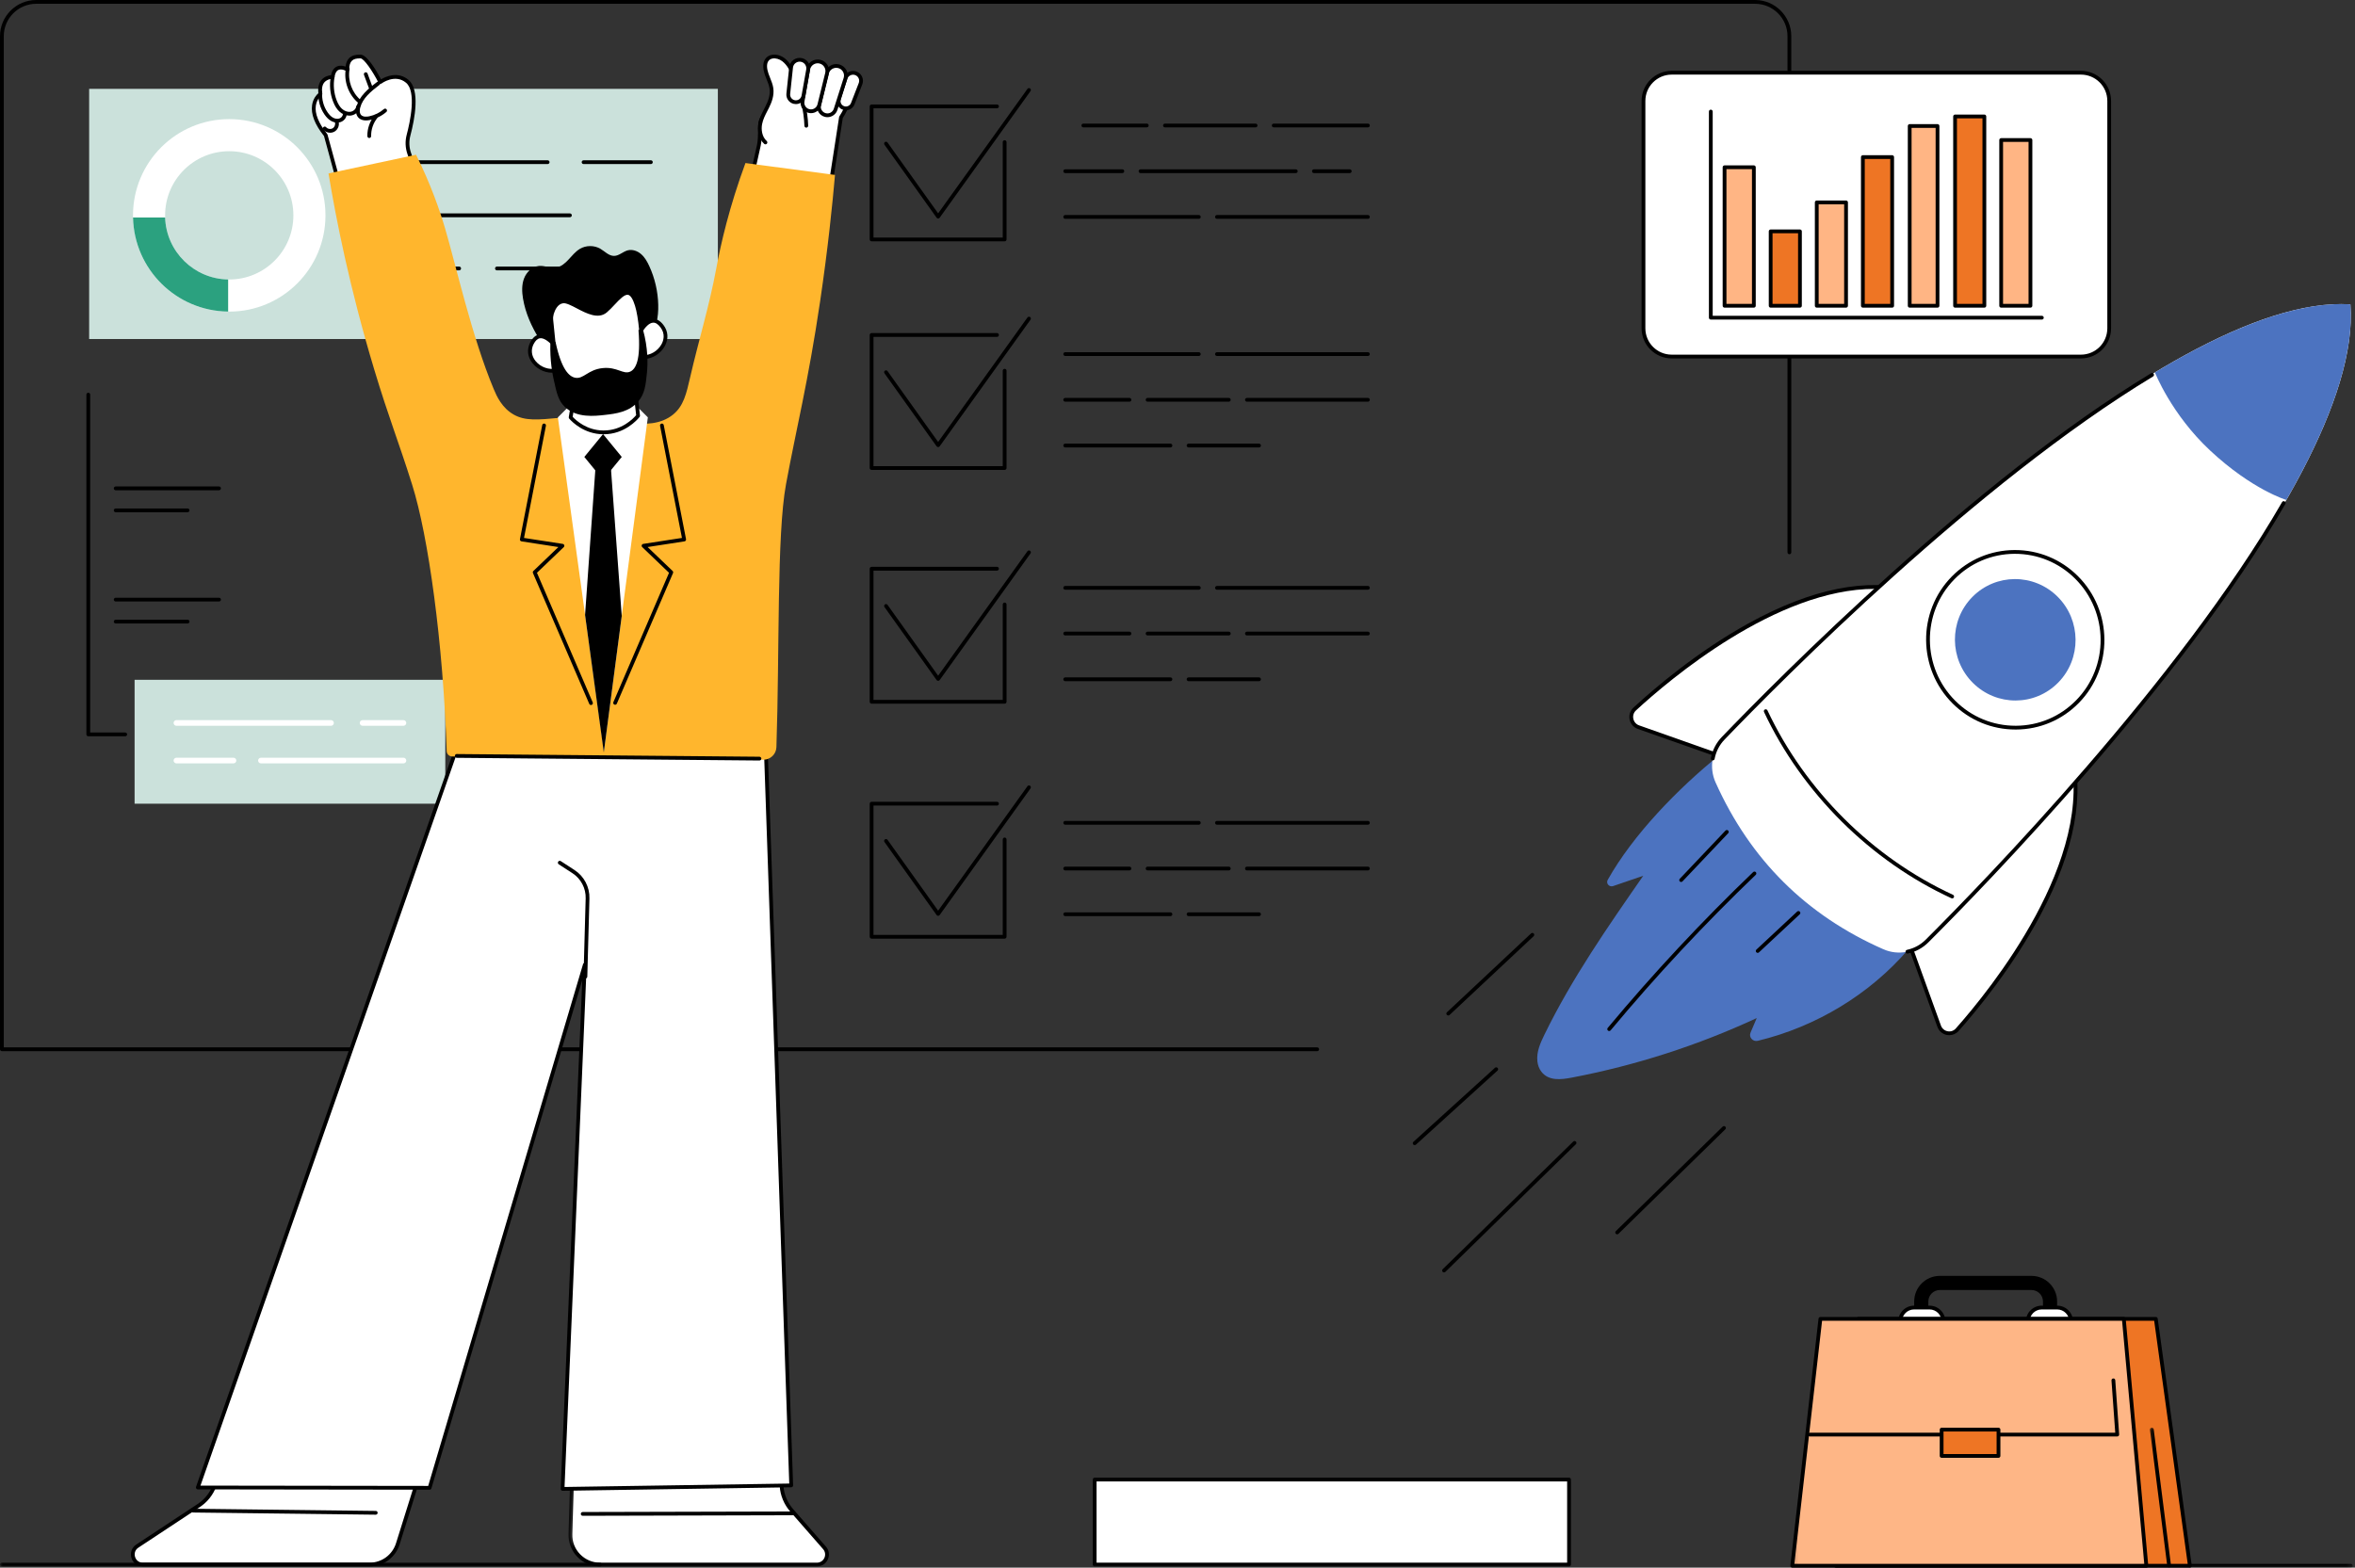 <svg width="404" height="269" viewBox="0 0 404 269" fill="none" xmlns="http://www.w3.org/2000/svg">
<rect x="0" y="0" width="404" height="269" fill="#333333" stroke="none"/>
<path d="M225.964 180.375H0.324C0.145 180.375 0 180.229 0 180.05V6.211C0 2.789 2.785 0 6.211 0H301.083C304.509 0 307.294 2.789 307.294 6.211V94.78C307.294 94.959 307.148 95.105 306.969 95.105C306.791 95.105 306.645 94.959 306.645 94.78V6.211C306.645 3.143 304.151 0.649 301.083 0.649H6.211C3.143 0.649 0.649 3.143 0.649 6.211V179.726H225.964C226.143 179.726 226.289 179.871 226.289 180.05C226.289 180.229 226.143 180.375 225.964 180.375Z" fill="black"/>
<path d="M281.938 56.337V17.32C281.938 14.647 284.107 12.477 286.78 12.477H356.989C359.666 12.477 361.832 14.647 361.832 17.32V56.337C361.832 59.01 359.666 61.18 356.989 61.18H286.78C284.107 61.18 281.938 59.01 281.938 56.337Z" fill="white"/>
<path d="M286.78 12.802C284.29 12.802 282.262 14.83 282.262 17.32V56.337C282.262 58.831 284.29 60.856 286.78 60.856H356.989C359.483 60.856 361.511 58.831 361.511 56.337V17.32C361.511 14.83 359.483 12.802 356.989 12.802H286.78ZM356.989 61.504H286.78C283.932 61.504 281.613 59.185 281.613 56.337V17.32C281.613 14.472 283.932 12.153 286.78 12.153H356.989C359.841 12.153 362.156 14.472 362.156 17.32V56.337C362.156 59.185 359.841 61.504 356.989 61.504Z" fill="black"/>
<path d="M350.28 54.839H293.488C293.309 54.839 293.164 54.693 293.164 54.514V19.143C293.164 18.964 293.309 18.819 293.488 18.819C293.667 18.819 293.813 18.964 293.813 19.143V54.19H350.28C350.459 54.19 350.605 54.335 350.605 54.514C350.605 54.693 350.459 54.839 350.28 54.839Z" fill="black"/>
<path d="M300.873 52.471H295.848V28.702H300.873V52.471Z" fill="#FFB584"/>
<path d="M296.172 52.147H300.549V29.026H296.172V52.147ZM300.873 52.791H295.848C295.669 52.791 295.523 52.65 295.523 52.471V28.701C295.523 28.522 295.669 28.377 295.848 28.377H300.873C301.052 28.377 301.197 28.522 301.197 28.701V52.471C301.197 52.65 301.052 52.791 300.873 52.791Z" fill="black"/>
<path d="M308.779 52.471H303.758V39.699H308.779V52.471Z" fill="#EE7524"/>
<path d="M304.079 52.147H308.459V40.024H304.079V52.147ZM308.78 52.792H303.758C303.579 52.792 303.434 52.65 303.434 52.471V39.699C303.434 39.52 303.579 39.375 303.758 39.375H308.78C308.958 39.375 309.104 39.52 309.104 39.699V52.471C309.104 52.65 308.958 52.792 308.78 52.792Z" fill="black"/>
<path d="M316.689 52.471H311.664V34.73H316.689V52.471Z" fill="#FFB584"/>
<path d="M311.989 52.147H316.365V35.054H311.989V52.147ZM316.689 52.792H311.664C311.485 52.792 311.34 52.65 311.34 52.471V34.73C311.34 34.551 311.485 34.405 311.664 34.405H316.689C316.868 34.405 317.014 34.551 317.014 34.73V52.471C317.014 52.65 316.868 52.792 316.689 52.792Z" fill="black"/>
<path d="M324.6 52.471H319.574V26.957H324.6V52.471Z" fill="#EE7524"/>
<path d="M319.899 52.147H324.275V27.281H319.899V52.147ZM324.6 52.792H319.574C319.399 52.792 319.25 52.65 319.25 52.471V26.957C319.25 26.778 319.399 26.632 319.574 26.632H324.6C324.779 26.632 324.924 26.778 324.924 26.957V52.471C324.924 52.65 324.779 52.792 324.6 52.792Z" fill="black"/>
<path d="M332.381 52.471H327.609V21.619H332.381V52.471Z" fill="#FFB584"/>
<path d="M327.93 52.147H332.057V21.943H327.93V52.147ZM332.381 52.792H327.609C327.427 52.792 327.285 52.65 327.285 52.471V21.619C327.285 21.439 327.427 21.298 327.609 21.298H332.381C332.56 21.298 332.702 21.439 332.702 21.619V52.471C332.702 52.65 332.56 52.792 332.381 52.792Z" fill="black"/>
<path d="M340.416 52.471H335.391V19.982H340.416V52.471Z" fill="#EE7524"/>
<path d="M335.715 52.147H340.092V20.306H335.715V52.147ZM340.416 52.792H335.391C335.212 52.792 335.07 52.65 335.07 52.471V19.982C335.07 19.803 335.212 19.658 335.391 19.658H340.416C340.595 19.658 340.741 19.803 340.741 19.982V52.471C340.741 52.65 340.595 52.792 340.416 52.792Z" fill="black"/>
<path d="M348.322 52.471H343.297V24.03H348.322V52.471Z" fill="#FFB584"/>
<path d="M343.622 52.147H347.998V24.351H343.622V52.147ZM348.322 52.792H343.301C343.122 52.792 342.977 52.65 342.977 52.471V24.03C342.977 23.848 343.122 23.706 343.301 23.706H348.322C348.501 23.706 348.647 23.848 348.647 24.03V52.471C348.647 52.65 348.501 52.792 348.322 52.792Z" fill="black"/>
<path d="M123.147 58.175H15.293V15.247H123.147V58.175Z" fill="#CBE1DB"/>
<path d="M39.324 47.96C33.247 47.96 28.323 43.032 28.323 36.955C28.323 30.875 33.247 25.947 39.324 25.947C45.401 25.947 50.329 30.875 50.329 36.955C50.329 43.032 45.401 47.96 39.324 47.96ZM39.324 20.44C30.209 20.44 22.816 27.833 22.816 36.955C22.816 46.078 30.209 53.47 39.324 53.47C48.443 53.47 55.835 46.078 55.835 36.955C55.835 27.833 48.443 20.44 39.324 20.44Z" fill="white"/>
<path d="M28.326 37.321H22.82C23.018 46.212 30.228 53.366 39.138 53.467V47.957C33.27 47.86 28.52 43.17 28.326 37.321Z" fill="#2BA17F"/>
<path d="M78.767 46.391H67.598C67.419 46.391 67.273 46.245 67.273 46.066C67.273 45.888 67.419 45.742 67.598 45.742H78.767C78.946 45.742 79.091 45.888 79.091 46.066C79.091 46.245 78.946 46.391 78.767 46.391Z" fill="black"/>
<path d="M101.955 46.391H85.25C85.071 46.391 84.926 46.245 84.926 46.066C84.926 45.888 85.071 45.742 85.25 45.742H101.955C102.134 45.742 102.276 45.888 102.276 46.066C102.276 46.245 102.134 46.391 101.955 46.391Z" fill="black"/>
<path d="M97.772 37.272H67.598C67.419 37.272 67.273 37.127 67.273 36.948C67.273 36.769 67.419 36.623 67.598 36.623H97.772C97.951 36.623 98.096 36.769 98.096 36.948C98.096 37.127 97.951 37.272 97.772 37.272Z" fill="black"/>
<path d="M93.947 28.154H67.598C67.419 28.154 67.273 28.008 67.273 27.829C67.273 27.65 67.419 27.505 67.598 27.505H93.947C94.126 27.505 94.272 27.65 94.272 27.829C94.272 28.008 94.126 28.154 93.947 28.154Z" fill="black"/>
<path d="M111.659 28.154H100.117C99.934 28.154 99.789 28.008 99.789 27.829C99.789 27.65 99.934 27.505 100.117 27.505H111.659C111.838 27.505 111.983 27.65 111.983 27.829C111.983 28.008 111.838 28.154 111.659 28.154Z" fill="black"/>
<path d="M172.346 41.41H149.524C149.345 41.41 149.199 41.265 149.199 41.086V18.252C149.199 18.076 149.345 17.931 149.524 17.931H171.041C171.217 17.931 171.362 18.076 171.362 18.252C171.362 18.431 171.217 18.576 171.041 18.576H149.848V40.765H172.022V24.388C172.022 24.209 172.167 24.064 172.346 24.064C172.525 24.064 172.671 24.209 172.671 24.388V41.086C172.671 41.265 172.525 41.41 172.346 41.41Z" fill="black"/>
<path d="M160.937 37.492C160.833 37.492 160.736 37.44 160.672 37.354L151.733 24.832C151.628 24.686 151.662 24.485 151.807 24.381C151.953 24.276 152.154 24.31 152.258 24.455L160.937 36.612L176.259 15.255C176.363 15.109 176.565 15.072 176.71 15.18C176.855 15.284 176.889 15.486 176.785 15.631L161.202 37.358C161.138 37.444 161.041 37.492 160.937 37.492Z" fill="black"/>
<path d="M234.665 21.857H218.508C218.329 21.857 218.184 21.715 218.184 21.532C218.184 21.354 218.329 21.212 218.508 21.212H234.665C234.844 21.212 234.989 21.354 234.989 21.532C234.989 21.715 234.844 21.857 234.665 21.857Z" fill="black"/>
<path d="M215.397 21.857H199.848C199.669 21.857 199.523 21.715 199.523 21.532C199.523 21.354 199.669 21.212 199.848 21.212H215.397C215.576 21.212 215.722 21.354 215.722 21.532C215.722 21.715 215.576 21.857 215.397 21.857Z" fill="black"/>
<path d="M196.73 21.857H185.848C185.669 21.857 185.523 21.715 185.523 21.532C185.523 21.354 185.669 21.212 185.848 21.212H196.73C196.909 21.212 197.054 21.354 197.054 21.532C197.054 21.715 196.909 21.857 196.73 21.857Z" fill="black"/>
<path d="M231.55 29.701H225.402C225.224 29.701 225.078 29.559 225.078 29.38C225.078 29.201 225.224 29.056 225.402 29.056H231.55C231.729 29.056 231.874 29.201 231.874 29.38C231.874 29.559 231.729 29.701 231.55 29.701Z" fill="black"/>
<path d="M222.293 29.701H195.656C195.477 29.701 195.332 29.559 195.332 29.38C195.332 29.201 195.477 29.056 195.656 29.056H222.293C222.472 29.056 222.617 29.201 222.617 29.38C222.617 29.559 222.472 29.701 222.293 29.701Z" fill="black"/>
<path d="M192.543 29.701H182.738C182.559 29.701 182.414 29.559 182.414 29.38C182.414 29.201 182.559 29.056 182.738 29.056H192.543C192.722 29.056 192.864 29.201 192.864 29.38C192.864 29.559 192.722 29.701 192.543 29.701Z" fill="black"/>
<path d="M234.664 37.548H208.77C208.591 37.548 208.445 37.403 208.445 37.224C208.445 37.045 208.591 36.899 208.77 36.899H234.664C234.843 36.899 234.989 37.045 234.989 37.224C234.989 37.403 234.843 37.548 234.664 37.548Z" fill="black"/>
<path d="M205.658 37.548H182.738C182.559 37.548 182.414 37.403 182.414 37.224C182.414 37.045 182.559 36.899 182.738 36.899H205.658C205.837 36.899 205.982 37.045 205.982 37.224C205.982 37.403 205.837 37.548 205.658 37.548Z" fill="black"/>
<path d="M172.346 80.636H149.524C149.345 80.636 149.199 80.494 149.199 80.316V57.482C149.199 57.303 149.345 57.157 149.524 57.157H171.041C171.217 57.157 171.362 57.303 171.362 57.482C171.362 57.66 171.217 57.806 171.041 57.806H149.848V79.991H172.022V63.614C172.022 63.435 172.167 63.29 172.346 63.29C172.525 63.29 172.671 63.435 172.671 63.614V80.316C172.671 80.494 172.525 80.636 172.346 80.636Z" fill="black"/>
<path d="M160.937 76.718C160.833 76.718 160.736 76.669 160.672 76.584L151.733 64.058C151.628 63.912 151.662 63.711 151.807 63.607C151.953 63.502 152.154 63.536 152.258 63.681L160.937 75.838L176.259 54.48C176.363 54.335 176.565 54.302 176.71 54.406C176.855 54.51 176.889 54.712 176.785 54.857L161.202 76.584C161.138 76.669 161.041 76.718 160.937 76.718Z" fill="black"/>
<path d="M234.664 61.083H208.77C208.591 61.083 208.445 60.941 208.445 60.762C208.445 60.58 208.591 60.438 208.77 60.438H234.664C234.843 60.438 234.989 60.58 234.989 60.762C234.989 60.941 234.843 61.083 234.664 61.083Z" fill="black"/>
<path d="M205.658 61.083H182.738C182.559 61.083 182.414 60.941 182.414 60.762C182.414 60.58 182.559 60.438 182.738 60.438H205.658C205.837 60.438 205.982 60.58 205.982 60.762C205.982 60.941 205.837 61.083 205.658 61.083Z" fill="black"/>
<path d="M234.664 68.93H213.91C213.731 68.93 213.586 68.784 213.586 68.606C213.586 68.427 213.731 68.281 213.91 68.281H234.664C234.843 68.281 234.988 68.427 234.988 68.606C234.988 68.784 234.843 68.93 234.664 68.93Z" fill="black"/>
<path d="M210.799 68.93H196.871C196.692 68.93 196.547 68.784 196.547 68.606C196.547 68.427 196.692 68.281 196.871 68.281H210.799C210.978 68.281 211.123 68.427 211.123 68.606C211.123 68.784 210.978 68.93 210.799 68.93Z" fill="black"/>
<path d="M193.758 68.93H182.738C182.559 68.93 182.414 68.784 182.414 68.606C182.414 68.427 182.559 68.281 182.738 68.281H193.758C193.937 68.281 194.083 68.427 194.083 68.606C194.083 68.784 193.937 68.93 193.758 68.93Z" fill="black"/>
<path d="M215.985 76.778H203.902C203.723 76.778 203.574 76.629 203.574 76.45C203.574 76.274 203.723 76.129 203.902 76.129H215.985C216.164 76.129 216.309 76.274 216.309 76.45C216.309 76.629 216.164 76.778 215.985 76.778Z" fill="black"/>
<path d="M200.789 76.778H182.738C182.559 76.778 182.414 76.629 182.414 76.45C182.414 76.274 182.559 76.129 182.738 76.129H200.789C200.968 76.129 201.114 76.274 201.114 76.45C201.114 76.629 200.968 76.778 200.789 76.778Z" fill="black"/>
<path d="M172.346 120.749H149.524C149.345 120.749 149.199 120.604 149.199 120.425V97.591C149.199 97.412 149.345 97.267 149.524 97.267H171.041C171.217 97.267 171.362 97.412 171.362 97.591C171.362 97.77 171.217 97.915 171.041 97.915H149.848V120.1H172.022V103.727C172.022 103.548 172.167 103.403 172.346 103.403C172.525 103.403 172.671 103.548 172.671 103.727V120.425C172.671 120.604 172.525 120.749 172.346 120.749Z" fill="black"/>
<path d="M160.937 116.827C160.833 116.827 160.736 116.779 160.672 116.693L151.733 104.171C151.628 104.025 151.662 103.82 151.807 103.72C151.953 103.615 152.154 103.649 152.258 103.794L160.937 115.951L176.259 94.59C176.363 94.445 176.565 94.411 176.71 94.515C176.855 94.62 176.889 94.821 176.785 94.966L161.202 116.693C161.138 116.779 161.041 116.827 160.937 116.827Z" fill="black"/>
<path d="M234.664 101.196H208.77C208.591 101.196 208.445 101.051 208.445 100.872C208.445 100.693 208.591 100.547 208.77 100.547H234.664C234.843 100.547 234.989 100.693 234.989 100.872C234.989 101.051 234.843 101.196 234.664 101.196Z" fill="black"/>
<path d="M205.658 101.196H182.738C182.559 101.196 182.414 101.051 182.414 100.872C182.414 100.693 182.559 100.547 182.738 100.547H205.658C205.837 100.547 205.982 100.693 205.982 100.872C205.982 101.051 205.837 101.196 205.658 101.196Z" fill="black"/>
<path d="M234.664 109.04H213.91C213.731 109.04 213.586 108.894 213.586 108.719C213.586 108.537 213.731 108.391 213.91 108.391H234.664C234.843 108.391 234.988 108.537 234.988 108.719C234.988 108.894 234.843 109.04 234.664 109.04Z" fill="black"/>
<path d="M210.799 109.04H196.871C196.692 109.04 196.547 108.894 196.547 108.719C196.547 108.537 196.692 108.391 196.871 108.391H210.799C210.978 108.391 211.123 108.537 211.123 108.719C211.123 108.894 210.978 109.04 210.799 109.04Z" fill="black"/>
<path d="M193.758 109.04H182.738C182.559 109.04 182.414 108.894 182.414 108.719C182.414 108.537 182.559 108.391 182.738 108.391H193.758C193.937 108.391 194.083 108.537 194.083 108.719C194.083 108.894 193.937 109.04 193.758 109.04Z" fill="black"/>
<path d="M215.985 116.887H203.902C203.723 116.887 203.574 116.742 203.574 116.563C203.574 116.384 203.723 116.238 203.902 116.238H215.985C216.164 116.238 216.309 116.384 216.309 116.563C216.309 116.742 216.164 116.887 215.985 116.887Z" fill="black"/>
<path d="M200.789 116.887H182.738C182.559 116.887 182.414 116.742 182.414 116.563C182.414 116.384 182.559 116.238 182.738 116.238H200.789C200.968 116.238 201.114 116.384 201.114 116.563C201.114 116.742 200.968 116.887 200.789 116.887Z" fill="black"/>
<path d="M172.346 161.067H149.524C149.345 161.067 149.199 160.922 149.199 160.743V137.913C149.199 137.734 149.345 137.588 149.524 137.588H171.041C171.217 137.588 171.362 137.734 171.362 137.913C171.362 138.092 171.217 138.233 171.041 138.233H149.848V160.422H172.022V144.045C172.022 143.866 172.167 143.721 172.346 143.721C172.525 143.721 172.671 143.866 172.671 144.045V160.743C172.671 160.922 172.525 161.067 172.346 161.067Z" fill="black"/>
<path d="M160.937 157.149C160.833 157.149 160.736 157.097 160.672 157.015L151.733 144.489C151.628 144.343 151.662 144.142 151.807 144.038C151.953 143.933 152.154 143.967 152.258 144.112L160.937 156.269L176.259 134.912C176.363 134.766 176.565 134.733 176.71 134.837C176.855 134.941 176.889 135.143 176.785 135.288L161.202 157.015C161.138 157.097 161.041 157.149 160.937 157.149Z" fill="black"/>
<path d="M234.664 141.518H208.77C208.591 141.518 208.445 141.369 208.445 141.193C208.445 141.015 208.591 140.869 208.77 140.869H234.664C234.843 140.869 234.989 141.015 234.989 141.193C234.989 141.369 234.843 141.518 234.664 141.518Z" fill="black"/>
<path d="M205.658 141.518H182.738C182.559 141.518 182.414 141.369 182.414 141.193C182.414 141.015 182.559 140.869 182.738 140.869H205.658C205.837 140.869 205.982 141.015 205.982 141.193C205.982 141.369 205.837 141.518 205.658 141.518Z" fill="black"/>
<path d="M234.664 149.362H213.91C213.731 149.362 213.586 149.216 213.586 149.037C213.586 148.858 213.731 148.713 213.91 148.713H234.664C234.843 148.713 234.988 148.858 234.988 149.037C234.988 149.216 234.843 149.362 234.664 149.362Z" fill="black"/>
<path d="M210.799 149.362H196.871C196.692 149.362 196.547 149.216 196.547 149.037C196.547 148.858 196.692 148.713 196.871 148.713H210.799C210.978 148.713 211.123 148.858 211.123 149.037C211.123 149.216 210.978 149.362 210.799 149.362Z" fill="black"/>
<path d="M193.758 149.362H182.738C182.559 149.362 182.414 149.216 182.414 149.037C182.414 148.858 182.559 148.713 182.738 148.713H193.758C193.937 148.713 194.083 148.858 194.083 149.037C194.083 149.216 193.937 149.362 193.758 149.362Z" fill="black"/>
<path d="M215.985 157.205H203.902C203.723 157.205 203.574 157.063 203.574 156.881C203.574 156.702 203.723 156.56 203.902 156.56H215.985C216.164 156.56 216.309 156.702 216.309 156.881C216.309 157.063 216.164 157.205 215.985 157.205Z" fill="black"/>
<path d="M200.789 157.205H182.738C182.559 157.205 182.414 157.063 182.414 156.881C182.414 156.702 182.559 156.56 182.738 156.56H200.789C200.968 156.56 201.114 156.702 201.114 156.881C201.114 157.063 200.968 157.205 200.789 157.205Z" fill="black"/>
<path d="M76.389 137.913H23.09V116.652H76.389V137.913Z" fill="#CBE1DB"/>
<path d="M69.212 124.544H62.2C61.931 124.544 61.715 124.324 61.715 124.056C61.715 123.788 61.931 123.571 62.2 123.571H69.212C69.477 123.571 69.697 123.788 69.697 124.056C69.697 124.324 69.477 124.544 69.212 124.544Z" fill="white"/>
<path d="M56.787 124.544H30.27C30.001 124.544 29.781 124.324 29.781 124.056C29.781 123.788 30.001 123.571 30.27 123.571H56.787C57.055 123.571 57.271 123.788 57.271 124.056C57.271 124.324 57.055 124.544 56.787 124.544Z" fill="white"/>
<path d="M69.214 130.994H44.766C44.497 130.994 44.277 130.777 44.277 130.509C44.277 130.24 44.497 130.021 44.766 130.021H69.214C69.478 130.021 69.698 130.24 69.698 130.509C69.698 130.777 69.478 130.994 69.214 130.994Z" fill="white"/>
<path d="M40.056 130.994H30.27C30.001 130.994 29.781 130.777 29.781 130.509C29.781 130.24 30.001 130.021 30.27 130.021H40.056C40.32 130.021 40.54 130.24 40.54 130.509C40.54 130.777 40.32 130.994 40.056 130.994Z" fill="white"/>
<path d="M21.482 126.341H15.145C14.966 126.341 14.82 126.2 14.82 126.017V67.715C14.82 67.536 14.966 67.391 15.145 67.391C15.324 67.391 15.469 67.536 15.469 67.715V125.696H21.482C21.661 125.696 21.807 125.838 21.807 126.017C21.807 126.2 21.661 126.341 21.482 126.341Z" fill="black"/>
<path d="M37.574 103.213H19.844C19.669 103.213 19.523 103.071 19.523 102.892C19.523 102.713 19.669 102.568 19.844 102.568H37.574C37.753 102.568 37.899 102.713 37.899 102.892C37.899 103.071 37.753 103.213 37.574 103.213Z" fill="black"/>
<path d="M32.184 106.985H19.844C19.669 106.985 19.523 106.844 19.523 106.665C19.523 106.486 19.669 106.34 19.844 106.34H32.184C32.363 106.34 32.508 106.486 32.508 106.665C32.508 106.844 32.363 106.985 32.184 106.985Z" fill="black"/>
<path d="M37.574 84.126H19.844C19.669 84.126 19.523 83.98 19.523 83.801C19.523 83.622 19.669 83.477 19.844 83.477H37.574C37.753 83.477 37.899 83.622 37.899 83.801C37.899 83.98 37.753 84.126 37.574 84.126Z" fill="black"/>
<path d="M32.184 87.898H19.844C19.669 87.898 19.523 87.753 19.523 87.574C19.523 87.395 19.669 87.253 19.844 87.253H32.184C32.363 87.253 32.508 87.395 32.508 87.574C32.508 87.753 32.363 87.898 32.184 87.898Z" fill="black"/>
<mask id="mask0_213_2516" style="mask-type:luminance" maskUnits="userSpaceOnUse" x="21" y="238" width="56" height="31">
<path d="M21.918 238.811H76.317V269H21.918V238.811Z" fill="white"/>
</mask>
<g mask="url(#mask0_213_2516)">
<path d="M41.959 239.285L36.807 254.928C36.289 256.326 35.338 257.522 34.093 258.343L23.562 265.303C22.13 266.246 22.797 268.475 24.512 268.475H63.388C65.613 268.475 67.578 267.029 68.245 264.908L76.272 239.285H41.959Z" fill="white"/>
</g>
<mask id="mask1_213_2516" style="mask-type:luminance" maskUnits="userSpaceOnUse" x="21" y="238" width="57" height="31">
<path d="M21.918 238.811H77.271V269H21.918V238.811Z" fill="white"/>
</mask>
<g mask="url(#mask1_213_2516)">
<path d="M42.192 239.609L37.115 255.028C36.567 256.512 35.586 257.746 34.274 258.614L23.739 265.571C23.097 265.996 23.023 266.667 23.168 267.148C23.314 267.632 23.746 268.151 24.514 268.151H63.389C65.485 268.151 67.311 266.805 67.938 264.81L75.83 239.609H42.192ZM63.389 268.795H24.514C23.59 268.795 22.814 268.221 22.549 267.334C22.281 266.447 22.609 265.541 23.384 265.03L33.916 258.074C35.113 257.283 36.007 256.158 36.503 254.816L41.652 239.184C41.696 239.05 41.819 238.96 41.957 238.96H76.273C76.374 238.96 76.471 239.013 76.534 239.095C76.594 239.177 76.613 239.285 76.579 239.382L68.556 265.004C67.844 267.271 65.768 268.795 63.389 268.795Z" fill="black"/>
</g>
<mask id="mask2_213_2516" style="mask-type:luminance" maskUnits="userSpaceOnUse" x="97" y="238" width="46" height="31">
<path d="M97.316 238.811H142.171V269H97.316V238.811Z" fill="white"/>
</mask>
<g mask="url(#mask2_213_2516)">
<path d="M135.801 259.144C134.791 257.988 134.187 256.531 134.082 254.999L133.736 239.285H98.581L97.85 263.23C97.764 266.101 100.068 268.475 102.939 268.475H140.144C141.631 268.475 142.425 266.727 141.449 265.608L135.801 259.144Z" fill="white"/>
</g>
<mask id="mask3_213_2516" style="mask-type:luminance" maskUnits="userSpaceOnUse" x="97" y="238" width="47" height="31">
<path d="M97.316 238.811H143.126V269H97.316V238.811Z" fill="white"/>
</mask>
<g mask="url(#mask3_213_2516)">
<path d="M98.89 239.609L98.171 263.241C98.13 264.538 98.611 265.768 99.513 266.7C100.419 267.636 101.634 268.151 102.935 268.151H140.141C140.7 268.151 141.192 267.834 141.423 267.327C141.654 266.816 141.568 266.242 141.199 265.821L135.551 259.36C134.5 258.156 133.863 256.612 133.758 255.021L133.415 239.609H98.89ZM140.141 268.795H102.935C101.459 268.795 100.08 268.214 99.051 267.155C98.022 266.093 97.481 264.698 97.526 263.222L98.253 239.277C98.26 239.102 98.402 238.96 98.577 238.96H133.732C133.911 238.96 134.053 239.102 134.057 239.277L134.403 254.991C134.5 256.43 135.082 257.835 136.04 258.931L141.688 265.392C142.225 266.007 142.348 266.849 142.012 267.591C141.673 268.337 140.957 268.795 140.141 268.795Z" fill="black"/>
</g>
<path d="M73.7 255.303L100.329 165.548L96.511 255.49L135.734 254.893L131.159 122.267L80.489 122.285L33.934 255.251L73.7 255.303Z" fill="white"/>
<path d="M100.328 165.224C100.343 165.224 100.361 165.224 100.38 165.227C100.54 165.254 100.656 165.399 100.648 165.559L96.846 255.161L135.397 254.572L130.845 122.591L80.719 122.609L34.391 254.926L73.457 254.979L100.018 165.455C100.059 165.317 100.186 165.224 100.328 165.224ZM96.51 255.814C96.421 255.814 96.339 255.776 96.275 255.713C96.216 255.65 96.182 255.564 96.186 255.474L99.892 168.15L74.008 255.396C73.967 255.534 73.841 255.627 73.699 255.627L33.932 255.571C33.828 255.571 33.731 255.523 33.672 255.437C33.608 255.351 33.593 255.243 33.627 255.143L80.182 122.18C80.227 122.046 80.35 121.961 80.487 121.961L131.155 121.942C131.33 121.942 131.471 122.084 131.479 122.255L136.057 254.878C136.057 254.967 136.027 255.053 135.967 255.117C135.904 255.18 135.822 255.214 135.736 255.214L96.514 255.814C96.51 255.814 96.51 255.814 96.51 255.814Z" fill="black"/>
<path d="M99.961 260.105C99.782 260.105 99.637 259.959 99.637 259.784C99.637 259.602 99.782 259.456 99.961 259.456L135.917 259.367C136.096 259.367 136.242 259.508 136.242 259.687C136.242 259.866 136.096 260.012 135.921 260.012L99.961 260.105Z" fill="black"/>
<path d="M64.459 259.915H64.456L33.133 259.542C32.954 259.542 32.809 259.393 32.813 259.214C32.813 259.039 32.958 258.897 33.137 258.897C33.137 258.897 33.137 258.897 33.141 258.897L64.463 259.27C64.642 259.27 64.784 259.415 64.784 259.594C64.78 259.773 64.638 259.915 64.459 259.915Z" fill="black"/>
<path d="M100.427 167.901C100.423 167.901 100.419 167.901 100.416 167.901C100.24 167.897 100.099 167.752 100.102 167.569L100.471 154.163C100.527 152.441 99.662 150.786 98.216 149.846L95.849 148.31C95.7 148.209 95.659 148.012 95.756 147.859C95.853 147.71 96.054 147.669 96.203 147.766L98.57 149.302C100.203 150.364 101.18 152.236 101.116 154.185L100.751 167.588C100.744 167.766 100.602 167.901 100.427 167.901Z" fill="black"/>
<path d="M60.007 38.346H74.352L70.199 26.331C69.849 25.32 69.808 24.224 70.083 23.188C70.762 20.619 71.787 15.557 69.86 13.946C67.746 12.183 65.237 14.077 65.237 14.077C65.237 14.077 63.015 9.726 61.848 9.697C60.38 9.659 59.604 10.233 59.574 11.907C59.574 11.907 57.412 10.647 57.062 13.212C57.062 13.212 54.515 13.115 54.963 16.135C54.963 16.135 51.854 18.207 55.876 23.195C55.876 23.195 57.736 30.025 60.007 38.346Z" fill="white"/>
<path d="M60.256 38.022H73.901L69.897 26.439C69.524 25.361 69.479 24.209 69.774 23.106C70.348 20.936 71.481 15.721 69.654 14.196C67.761 12.611 65.46 14.315 65.438 14.334C65.36 14.393 65.263 14.412 65.17 14.393C65.076 14.371 64.995 14.308 64.954 14.226C63.925 12.213 62.445 10.036 61.844 10.017C61.151 9.998 60.67 10.129 60.376 10.416C60.07 10.707 59.913 11.199 59.898 11.914C59.898 12.03 59.835 12.134 59.734 12.19C59.634 12.246 59.511 12.242 59.414 12.187C59.406 12.183 58.608 11.732 58.038 12.011C57.695 12.179 57.475 12.597 57.386 13.257C57.363 13.417 57.229 13.536 57.065 13.536C57.061 13.536 57.058 13.536 57.054 13.536C57.046 13.532 56.193 13.517 55.667 14.106C55.283 14.539 55.156 15.206 55.287 16.09C55.306 16.213 55.25 16.336 55.145 16.403C55.115 16.425 54.351 16.958 54.18 18.133C53.978 19.479 54.653 21.16 56.129 22.99C56.159 23.024 56.178 23.065 56.189 23.11C56.189 23.11 58.016 29.809 60.256 38.022ZM74.356 38.666H60.01C59.865 38.666 59.734 38.569 59.697 38.428C57.557 30.584 55.779 24.06 55.585 23.344C53.993 21.354 53.304 19.561 53.542 18.017C53.71 16.906 54.321 16.254 54.62 15.996C54.508 15.001 54.698 14.218 55.19 13.67C55.701 13.096 56.401 12.943 56.789 12.902C56.938 12.164 57.263 11.668 57.755 11.43C58.288 11.169 58.884 11.284 59.283 11.426C59.358 10.774 59.57 10.285 59.928 9.946C60.357 9.536 60.983 9.35 61.859 9.372C63.015 9.402 64.674 12.306 65.364 13.614C66.15 13.148 68.245 12.175 70.068 13.7C72.108 15.4 71.149 20.425 70.4 23.27C70.139 24.25 70.176 25.272 70.508 26.226L74.665 38.238C74.698 38.338 74.683 38.446 74.62 38.532C74.561 38.618 74.464 38.666 74.356 38.666Z" fill="black"/>
<path d="M62.775 20.668C62.305 20.668 61.82 20.548 61.466 20.164C60.94 19.586 61.052 18.755 61.164 18.308C61.626 16.511 63.11 15.266 64.717 14.043C64.858 13.935 65.06 13.961 65.168 14.106C65.276 14.248 65.25 14.449 65.108 14.557C63.595 15.709 62.204 16.872 61.794 18.472C61.727 18.725 61.611 19.363 61.943 19.728C62.294 20.108 62.976 20.034 63.349 19.956C64.273 19.762 65.142 19.337 65.858 18.718C65.992 18.602 66.197 18.617 66.312 18.755C66.432 18.889 66.413 19.094 66.279 19.21C65.481 19.899 64.512 20.373 63.483 20.589C63.267 20.634 63.024 20.668 62.775 20.668Z" fill="black"/>
<path d="M63.345 23.68C63.17 23.68 63.025 23.539 63.021 23.363C62.991 22.085 63.442 20.784 64.259 19.796C64.371 19.658 64.576 19.639 64.713 19.751C64.851 19.867 64.87 20.072 64.758 20.206C64.042 21.078 63.644 22.223 63.67 23.349C63.673 23.527 63.532 23.677 63.353 23.68C63.349 23.68 63.345 23.68 63.345 23.68Z" fill="black"/>
<path d="M61.707 17.771C61.637 17.771 61.562 17.749 61.502 17.697C59.795 16.284 58.941 13.958 59.325 11.773C59.359 11.598 59.523 11.479 59.702 11.512C59.877 11.542 59.996 11.71 59.966 11.889C59.62 13.846 60.388 15.93 61.916 17.201C62.054 17.313 62.073 17.518 61.957 17.656C61.894 17.734 61.801 17.771 61.707 17.771Z" fill="black"/>
<path d="M59.923 19.844C59.33 19.844 58.708 19.591 58.216 19.136C57.779 18.733 57.429 18.178 57.146 17.443C56.616 16.068 56.482 14.576 56.754 13.126C56.788 12.951 56.956 12.839 57.131 12.869C57.306 12.903 57.422 13.074 57.388 13.246C57.142 14.558 57.269 15.963 57.75 17.208C57.996 17.85 58.294 18.327 58.656 18.662C59.081 19.054 59.621 19.248 60.102 19.184C60.609 19.117 61.041 18.73 61.101 18.278C61.127 18.103 61.288 17.976 61.47 18.003C61.645 18.029 61.768 18.193 61.746 18.368C61.642 19.106 60.986 19.721 60.184 19.829C60.098 19.84 60.009 19.844 59.923 19.844Z" fill="black"/>
<path d="M57.859 21.037C57.498 21.037 57.125 20.936 56.778 20.735C56.376 20.504 56.01 20.146 55.667 19.646C54.899 18.532 54.53 17.171 54.623 15.818C54.635 15.639 54.791 15.512 54.97 15.519C55.145 15.53 55.283 15.683 55.269 15.862C55.183 17.07 55.514 18.282 56.2 19.281C56.487 19.698 56.786 19.989 57.103 20.176C57.464 20.384 57.878 20.444 58.21 20.336C58.553 20.224 58.814 19.904 58.821 19.587C58.829 19.411 58.97 19.273 59.146 19.273C59.149 19.273 59.153 19.273 59.153 19.273C59.332 19.277 59.474 19.426 59.47 19.605C59.455 20.198 59.019 20.75 58.411 20.951C58.236 21.007 58.05 21.037 57.859 21.037Z" fill="black"/>
<path d="M56.63 22.778C56.19 22.778 55.754 22.595 55.459 22.256C55.34 22.122 55.355 21.917 55.493 21.801C55.627 21.682 55.832 21.697 55.948 21.831C56.216 22.14 56.734 22.222 57.081 22.006C57.428 21.79 57.588 21.29 57.431 20.914C57.364 20.746 57.443 20.56 57.607 20.489C57.771 20.422 57.961 20.496 58.028 20.664C58.311 21.339 58.047 22.17 57.424 22.558C57.182 22.707 56.906 22.778 56.63 22.778Z" fill="black"/>
<path d="M63.596 15.352C63.466 15.352 63.339 15.27 63.291 15.139L62.441 12.839C62.381 12.671 62.467 12.485 62.635 12.425C62.802 12.362 62.989 12.448 63.052 12.615L63.898 14.915C63.962 15.083 63.876 15.27 63.708 15.329C63.671 15.344 63.634 15.352 63.596 15.352Z" fill="black"/>
<path d="M133.504 15.146C133.593 17.312 130.521 19.493 130.417 21.26C130.346 22.345 130.417 23.892 130.182 24.955L126.961 39.349H141.306C142.872 29.22 144.27 20.146 144.27 20.146C145.612 18.028 145.933 16.47 145.825 15.355L133.504 15.146Z" fill="white"/>
<path d="M127.365 39.024H141.028C142.575 29.007 143.947 20.097 143.947 20.097C143.954 20.053 143.969 20.012 143.991 19.974C145.035 18.33 145.546 16.888 145.516 15.672L133.818 15.475C133.717 16.638 132.89 17.741 132.092 18.815C131.417 19.717 130.779 20.567 130.735 21.279C130.712 21.615 130.709 21.995 130.697 22.398C130.683 23.27 130.664 24.265 130.492 25.026L127.365 39.024ZM141.304 39.673H126.958C126.861 39.673 126.768 39.628 126.709 39.554C126.645 39.475 126.623 39.375 126.645 39.278L129.862 24.884C130.019 24.187 130.034 23.229 130.053 22.383C130.06 21.976 130.067 21.589 130.09 21.238C130.146 20.336 130.839 19.408 131.574 18.424C132.383 17.342 133.221 16.22 133.177 15.158C133.173 15.068 133.206 14.983 133.27 14.919C133.329 14.86 133.415 14.822 133.501 14.822C133.505 14.822 133.505 14.822 133.505 14.822L145.826 15.031C145.993 15.035 146.128 15.158 146.143 15.322C146.28 16.727 145.755 18.386 144.577 20.261C144.446 21.104 143.112 29.775 141.624 39.401C141.602 39.557 141.464 39.673 141.304 39.673Z" fill="black"/>
<path d="M136.753 21.492C136.589 21.492 136.448 21.365 136.433 21.197C136.325 20.056 135.795 18.946 134.971 18.148C134.841 18.025 134.837 17.82 134.964 17.689C135.087 17.562 135.292 17.559 135.422 17.682C136.354 18.584 136.958 19.844 137.078 21.138C137.093 21.317 136.962 21.473 136.783 21.488C136.772 21.492 136.764 21.492 136.753 21.492Z" fill="black"/>
<path d="M134.4 10.256C135.328 10.972 135.88 12.112 136.335 13.212C137.446 15.911 138.229 18.759 138.318 21.578L131.309 24.445C130.445 23.665 130.206 22.338 130.415 21.261C130.616 20.18 131.175 19.263 131.645 18.312C132.115 17.361 132.502 16.291 132.335 15.154C132.212 14.323 131.798 13.54 131.522 12.731C131.242 11.922 131.104 10.994 131.511 10.345C132.077 9.443 133.472 9.54 134.4 10.256Z" fill="white"/>
<path d="M131.312 24.769C131.237 24.769 131.159 24.739 131.096 24.683C130.048 23.74 129.903 22.215 130.097 21.201C130.272 20.288 130.678 19.497 131.07 18.733C131.17 18.543 131.263 18.357 131.357 18.166C131.752 17.369 132.181 16.306 132.017 15.199C131.938 14.67 131.733 14.155 131.513 13.611C131.409 13.354 131.308 13.096 131.215 12.839C130.95 12.064 130.738 10.979 131.241 10.174C131.498 9.764 131.905 9.499 132.419 9.406C133.127 9.279 133.963 9.506 134.604 9.998C135.584 10.759 136.162 11.933 136.635 13.089C137.888 16.123 138.563 18.975 138.645 21.566C138.649 21.745 138.511 21.894 138.332 21.902C138.149 21.917 138.004 21.768 137.996 21.589C137.918 19.072 137.258 16.299 136.039 13.335C135.595 12.261 135.07 11.18 134.205 10.513C133.716 10.133 133.057 9.946 132.535 10.043C132.304 10.084 131.99 10.2 131.789 10.517C131.502 10.975 131.517 11.725 131.83 12.627C131.916 12.876 132.017 13.122 132.113 13.368C132.337 13.928 132.568 14.498 132.658 15.106C132.848 16.388 132.374 17.57 131.938 18.453C131.845 18.647 131.748 18.837 131.647 19.028C131.256 19.784 130.887 20.5 130.734 21.32C130.57 22.17 130.682 23.438 131.532 24.202C131.662 24.325 131.674 24.53 131.554 24.66C131.487 24.731 131.401 24.769 131.312 24.769Z" fill="black"/>
<path d="M102.131 70.738C100.737 71.044 98.668 71.439 96.118 71.685C92.211 72.062 90.09 72.241 88.148 71.152C86.101 70 85.206 67.98 84.699 66.764C80.956 57.843 78.228 45.522 76.33 39.11C75.428 36.061 73.922 31.68 71.379 26.554C66.373 27.624 61.362 28.69 56.355 29.76C57.627 37.444 59.927 49.239 64.203 63.42C66.738 71.827 68.3 75.54 70.708 83.182C73.478 91.984 76.017 110.236 76.628 128.884C76.647 129.398 77.064 129.808 77.579 129.808C93.65 129.819 114.654 130.323 130.967 130.364C132.168 130.364 133.152 129.417 133.193 128.213C133.752 111.772 133.234 91.783 134.841 83.085C136.641 73.333 138.61 65.758 140.701 51.647C142.054 42.488 142.815 34.946 143.244 30.017C138.121 29.339 132.999 28.66 127.881 27.978C125.111 35.509 123.672 41.757 122.866 46.119C121.707 52.393 119.828 58.507 118.4 64.725C117.744 67.57 117.274 69.68 115.44 71.159C111.351 74.459 104.219 71.633 102.131 70.738Z" fill="#FFB62D"/>
<path d="M101.385 120.977C101.258 120.977 101.139 120.906 101.087 120.783L91.431 98.337C91.376 98.21 91.405 98.068 91.502 97.975L95.79 93.871L89.467 92.897C89.377 92.883 89.303 92.838 89.251 92.763C89.198 92.692 89.18 92.603 89.198 92.517L93.02 72.945C93.053 72.766 93.225 72.651 93.4 72.688C93.575 72.722 93.687 72.893 93.653 73.068L89.896 92.308L96.539 93.33C96.658 93.349 96.759 93.434 96.796 93.554C96.833 93.669 96.8 93.8 96.71 93.885L92.114 98.288L101.68 120.526C101.751 120.69 101.676 120.88 101.512 120.951C101.471 120.969 101.426 120.977 101.385 120.977Z" fill="black"/>
<path d="M105.52 120.936C105.479 120.936 105.435 120.928 105.394 120.91C105.23 120.839 105.155 120.649 105.226 120.485L114.773 98.288L110.177 93.885C110.087 93.8 110.054 93.669 110.091 93.554C110.128 93.434 110.229 93.349 110.348 93.33L116.988 92.308L113.234 73.068C113.196 72.893 113.312 72.722 113.487 72.688C113.662 72.651 113.834 72.766 113.867 72.945L117.689 92.517C117.707 92.603 117.689 92.692 117.636 92.763C117.584 92.838 117.51 92.883 117.42 92.897L111.098 93.871L115.385 97.975C115.482 98.068 115.508 98.21 115.456 98.337L105.819 120.742C105.767 120.861 105.647 120.936 105.52 120.936Z" fill="black"/>
<path d="M130.279 130.502L78.352 130.039C78.173 130.036 78.031 129.89 78.031 129.711C78.035 129.532 78.169 129.38 78.359 129.391L130.283 129.853C130.462 129.857 130.607 130.002 130.607 130.181C130.603 130.356 130.458 130.502 130.279 130.502Z" fill="black"/>
<path d="M103.599 128.944L95.703 71.618L103.42 63.905L111.137 71.618L103.599 128.944Z" fill="white"/>
<path d="M103.452 82.332L100.242 78.41L103.452 74.492L106.662 78.41L103.452 82.332Z" fill="black"/>
<path d="M102.254 78.835L100.367 105.532L103.584 129.115L106.66 105.699L104.692 78.835H102.254Z" fill="black"/>
<path d="M144.818 18.561C145.429 18.71 146.059 18.386 146.286 17.797L147.625 14.36C147.919 13.588 147.476 12.731 146.67 12.533C145.966 12.362 145.25 12.764 145.034 13.454L143.923 16.969C143.703 17.659 144.113 18.39 144.818 18.561Z" fill="white"/>
<path d="M144.897 18.249C145.349 18.357 145.818 18.114 145.986 17.682L147.321 14.245C147.433 13.961 147.414 13.648 147.276 13.384C147.138 13.115 146.888 12.921 146.594 12.847C146.061 12.72 145.509 13.026 145.345 13.551L144.234 17.071C144.156 17.317 144.182 17.578 144.308 17.801C144.435 18.029 144.644 18.185 144.897 18.249ZM145.117 18.923C144.991 18.923 144.868 18.909 144.745 18.879C144.745 18.879 144.745 18.879 144.741 18.879C144.32 18.774 143.954 18.498 143.746 18.122C143.533 17.742 143.485 17.287 143.615 16.873L144.726 13.357C144.994 12.508 145.885 12.012 146.747 12.22C147.224 12.336 147.623 12.653 147.85 13.085C148.074 13.514 148.104 14.025 147.925 14.476L146.59 17.917C146.351 18.532 145.755 18.923 145.117 18.923Z" fill="black"/>
<path d="M141.595 19.74C142.349 19.926 143.113 19.497 143.348 18.759L145.036 13.469C145.323 12.556 144.783 11.59 143.851 11.363C142.96 11.143 142.065 11.687 141.845 12.574L140.518 17.965C140.328 18.752 140.809 19.549 141.595 19.74Z" fill="white"/>
<path d="M141.677 19.426C142.258 19.572 142.858 19.232 143.041 18.662L144.73 13.368C144.842 13.014 144.804 12.641 144.622 12.317C144.439 11.993 144.141 11.765 143.775 11.676C143.063 11.501 142.34 11.937 142.161 12.652L140.838 18.043C140.763 18.341 140.812 18.647 140.968 18.908C141.129 19.169 141.378 19.355 141.677 19.426ZM141.949 20.108C141.807 20.108 141.665 20.09 141.524 20.056C141.058 19.941 140.663 19.654 140.416 19.244C140.167 18.834 140.096 18.353 140.208 17.89L141.535 12.496C141.796 11.437 142.869 10.785 143.932 11.046C144.461 11.176 144.916 11.523 145.185 12C145.453 12.477 145.509 13.048 145.345 13.566L143.66 18.856C143.418 19.613 142.713 20.108 141.949 20.108Z" fill="black"/>
<path d="M138.775 19.054C139.565 19.244 140.359 18.763 140.553 17.977L141.88 12.586C142.1 11.695 141.556 10.8 140.669 10.584C139.737 10.357 138.805 10.964 138.641 11.904L137.679 17.373C137.544 18.133 138.025 18.867 138.775 19.054Z" fill="white"/>
<path d="M138.855 18.737C139.47 18.886 140.092 18.509 140.241 17.898L141.568 12.507C141.65 12.161 141.598 11.803 141.412 11.501C141.229 11.195 140.938 10.983 140.592 10.897C140.23 10.807 139.857 10.875 139.544 11.076C139.231 11.281 139.026 11.594 138.959 11.959L138.001 17.428C137.896 18.021 138.269 18.595 138.855 18.737ZM139.127 19.419C138.985 19.419 138.843 19.401 138.702 19.367L138.776 19.054L138.698 19.367C137.788 19.143 137.199 18.245 137.363 17.317L138.321 11.848C138.415 11.311 138.731 10.834 139.19 10.535C139.645 10.237 140.215 10.14 140.745 10.271C141.259 10.394 141.695 10.714 141.967 11.165C142.24 11.616 142.322 12.146 142.195 12.66L140.871 18.051C140.67 18.871 139.932 19.419 139.127 19.419Z" fill="black"/>
<path d="M136.218 17.503C136.956 17.682 137.694 17.201 137.829 16.455L138.626 11.985C138.764 11.221 138.283 10.483 137.527 10.296C136.658 10.088 135.801 10.688 135.707 11.575L135.226 16.09C135.156 16.742 135.581 17.346 136.218 17.503Z" fill="white"/>
<path d="M136.298 17.186C136.566 17.253 136.842 17.204 137.073 17.055C137.305 16.903 137.461 16.671 137.51 16.399L138.307 11.929C138.416 11.333 138.039 10.759 137.454 10.614C137.129 10.531 136.786 10.598 136.514 10.789C136.242 10.979 136.067 11.277 136.033 11.609L135.552 16.123C135.497 16.612 135.821 17.07 136.298 17.186ZM136.533 17.861C136.402 17.861 136.272 17.846 136.145 17.816C135.351 17.622 134.822 16.865 134.908 16.056L135.388 11.542C135.441 11.024 135.716 10.557 136.141 10.259C136.566 9.961 137.1 9.86 137.607 9.983C138.524 10.207 139.113 11.113 138.949 12.045L138.147 16.515C138.065 16.959 137.804 17.35 137.428 17.596C137.159 17.771 136.85 17.861 136.533 17.861Z" fill="black"/>
<path d="M98.599 67.294L97.894 71.629C98.211 71.984 100.198 74.153 103.46 74.194C107.058 74.243 109.209 71.663 109.466 71.342C109.287 69.732 109.105 68.118 108.926 66.503L98.599 67.294Z" fill="white"/>
<path d="M98.241 71.525C98.864 72.192 100.68 73.833 103.464 73.87C103.498 73.87 103.528 73.87 103.561 73.87C106.652 73.87 108.601 71.864 109.131 71.242L108.639 66.85L98.875 67.596L98.241 71.525ZM103.561 74.519C103.524 74.519 103.49 74.519 103.457 74.519C100.232 74.478 98.2 72.457 97.652 71.842C97.589 71.767 97.559 71.67 97.574 71.577L98.279 67.242C98.301 67.096 98.424 66.984 98.573 66.973L108.9 66.183C109.071 66.168 109.228 66.295 109.246 66.47L109.787 71.305C109.798 71.391 109.772 71.48 109.72 71.544C109.317 72.047 107.148 74.519 103.561 74.519Z" fill="black"/>
<path d="M89.723 51.237C89.533 50.089 89.485 48.874 89.899 47.785C90.312 46.697 91.274 45.757 92.434 45.642C93.429 45.545 94.424 46.048 95.416 45.899C97.138 45.63 97.97 43.617 99.465 42.711C100.52 42.074 101.929 42.066 102.995 42.689C103.77 43.144 104.449 43.923 105.351 43.912C106.201 43.901 106.868 43.174 107.692 42.957C108.498 42.749 109.37 43.069 109.996 43.617C110.623 44.165 111.04 44.911 111.387 45.668C112.341 47.748 112.867 50.022 112.919 52.311C112.971 54.395 112.587 56.591 111.264 58.201C110.071 59.655 108.263 60.456 106.458 60.986C103.554 61.836 100.482 62.104 97.474 61.776C94.905 61.497 93.787 60.222 92.504 58.164C91.185 56.039 90.137 53.716 89.723 51.237Z" fill="black"/>
<path d="M113.554 55.964C112.141 54.108 110.788 55.428 109.975 56.673C109.815 54.988 109.58 53.459 109.245 52.374C107.88 47.931 105.987 51.58 103.891 53.355C101.796 55.133 98.266 51.517 96.577 51.715C95.444 51.849 94.907 53.034 94.68 53.795C94.572 54.16 94.538 54.54 94.575 54.913C94.646 55.659 94.795 57.206 94.996 59.074C93.982 57.955 92.35 56.751 91.25 58.902C89.859 61.612 93.028 64.214 95.507 63.517C95.63 64.52 95.761 65.516 95.895 66.448C96.249 68.938 98.404 70.779 100.92 70.731C102.538 70.701 104.51 70.496 106.654 69.933C108.835 69.355 110.333 67.357 110.326 65.102C110.322 63.968 110.304 62.641 110.255 61.269C112.794 61.448 115.385 58.361 113.554 55.964Z" fill="white"/>
<path d="M95.508 63.193C95.572 63.193 95.631 63.212 95.687 63.245C95.766 63.301 95.818 63.383 95.829 63.476C95.963 64.558 96.094 65.538 96.216 66.403C96.541 68.699 98.517 70.407 100.824 70.407C100.854 70.407 100.884 70.407 100.914 70.407C102.83 70.37 104.735 70.105 106.573 69.62C108.601 69.083 110.01 67.227 110.003 65.106C109.995 63.771 109.973 62.485 109.932 61.277C109.928 61.187 109.965 61.098 110.032 61.035C110.096 60.971 110.189 60.938 110.278 60.945C111.509 61.027 112.851 60.237 113.492 59.055C113.805 58.477 114.193 57.333 113.298 56.162C112.888 55.618 112.463 55.346 112.049 55.368C111.341 55.394 110.677 56.188 110.249 56.852C110.174 56.967 110.032 57.023 109.902 56.986C109.768 56.956 109.667 56.841 109.656 56.706C109.477 54.865 109.238 53.441 108.936 52.468C108.59 51.338 108.183 50.689 107.762 50.593C107.158 50.455 106.297 51.372 105.462 52.255C105.026 52.725 104.571 53.206 104.101 53.605C102.636 54.846 100.604 53.78 98.968 52.922C98.036 52.434 97.156 51.972 96.615 52.035C95.65 52.151 95.184 53.247 94.99 53.892C94.897 54.205 94.863 54.541 94.897 54.883C94.971 55.64 95.121 57.184 95.318 59.036C95.337 59.178 95.258 59.309 95.132 59.368C95.005 59.428 94.852 59.394 94.759 59.29C93.957 58.41 93.204 57.97 92.638 58.045C92.22 58.101 91.851 58.44 91.538 59.051C91.038 60.024 91.169 61.087 91.888 61.967C92.749 63.018 94.237 63.536 95.419 63.204C95.449 63.197 95.478 63.193 95.508 63.193ZM100.824 71.055C98.196 71.055 95.948 69.109 95.575 66.492C95.463 65.721 95.348 64.856 95.229 63.909C93.872 64.129 92.336 63.532 91.389 62.373C90.494 61.288 90.341 59.968 90.96 58.753C91.378 57.944 91.911 57.486 92.552 57.404C93.171 57.322 93.857 57.59 94.58 58.212C94.431 56.759 94.315 55.577 94.252 54.947C94.211 54.518 94.252 54.101 94.371 53.705C94.781 52.33 95.553 51.51 96.541 51.394C97.283 51.305 98.204 51.789 99.27 52.348C100.806 53.157 102.55 54.067 103.684 53.109C104.124 52.736 104.567 52.266 104.992 51.815C105.995 50.745 106.942 49.735 107.907 49.962C108.597 50.123 109.119 50.857 109.555 52.278C109.82 53.135 110.04 54.321 110.211 55.812C110.804 55.107 111.412 54.742 112.023 54.719C112.646 54.693 113.265 55.047 113.813 55.767C114.629 56.837 114.719 58.145 114.062 59.364C113.354 60.666 111.967 61.549 110.592 61.597C110.625 62.709 110.644 63.886 110.651 65.102C110.659 67.521 109.052 69.635 106.741 70.246C104.851 70.742 102.893 71.014 100.925 71.055C100.891 71.055 100.858 71.055 100.824 71.055Z" fill="black"/>
<path d="M110.25 61.359C110.247 61.359 110.236 61.359 110.228 61.359C110.049 61.344 109.915 61.187 109.93 61.008C109.989 60.237 109.948 59.458 109.814 58.693C109.781 58.518 109.9 58.35 110.075 58.317C110.25 58.287 110.418 58.402 110.452 58.581C110.597 59.398 110.638 60.233 110.575 61.06C110.564 61.228 110.418 61.359 110.25 61.359Z" fill="black"/>
<path d="M95.575 63.961C95.41 63.961 95.272 63.838 95.254 63.67L94.971 61.068C94.952 60.893 95.082 60.732 95.258 60.714C95.433 60.695 95.597 60.822 95.615 61.001L95.895 63.603C95.917 63.782 95.787 63.942 95.612 63.961C95.597 63.961 95.586 63.961 95.575 63.961Z" fill="black"/>
<path d="M94.472 57.735C94.755 58.082 95.042 58.432 95.326 58.779C96.31 63.342 97.6 64.624 98.692 64.822C100.124 65.083 100.858 63.42 103.4 63.163C105.887 62.913 106.923 64.326 108.131 63.759C109.041 63.334 109.965 61.828 109.529 56.613C109.79 56.598 110.047 56.579 110.305 56.56C111.181 59.74 111.144 62.346 110.979 64.009C110.771 66.097 110.61 67.543 109.522 68.848C107.96 70.723 105.57 70.995 103.788 71.197C101.988 71.402 98.949 71.745 96.929 69.851C95.807 68.796 95.512 67.536 94.983 65.109C94.602 63.372 94.248 60.852 94.472 57.735Z" fill="black"/>
<mask id="mask4_213_2516" style="mask-type:luminance" maskUnits="userSpaceOnUse" x="0" y="267" width="104" height="2">
<path d="M0 267.442H103.996V269H0V267.442Z" fill="white"/>
</mask>
<g mask="url(#mask4_213_2516)">
<path d="M102.933 268.795H0.324C0.145 268.795 0 268.654 0 268.475C0 268.292 0.145 268.15 0.324 268.15H102.933C103.112 268.15 103.258 268.292 103.258 268.475C103.258 268.654 103.112 268.795 102.933 268.795Z" fill="black"/>
</g>
<path d="M330.806 227.344V223.329C330.806 222.244 331.689 221.364 332.77 221.364H348.506C349.591 221.364 350.471 222.244 350.471 223.329V227.344H352.898V223.329C352.898 220.905 350.929 218.937 348.506 218.937H332.77C330.351 218.937 328.379 220.905 328.379 223.329V227.344H330.806Z" fill="black"/>
<path d="M331.013 229.144H328.355C327.042 229.144 325.969 228.07 325.969 226.758C325.969 225.446 327.042 224.372 328.355 224.372H331.013C332.329 224.372 333.402 225.446 333.402 226.758C333.402 228.07 332.329 229.144 331.013 229.144Z" fill="white"/>
<path d="M328.355 224.697C327.218 224.697 326.289 225.621 326.289 226.758C326.289 227.895 327.218 228.82 328.355 228.82H331.013C332.154 228.82 333.078 227.895 333.078 226.758C333.078 225.621 332.154 224.697 331.013 224.697H328.355ZM331.013 229.468H328.355C326.86 229.468 325.645 228.253 325.645 226.758C325.645 225.263 326.86 224.048 328.355 224.048H331.013C332.511 224.048 333.727 225.263 333.727 226.758C333.727 228.253 332.511 229.468 331.013 229.468Z" fill="black"/>
<path d="M352.915 229.144H350.253C348.941 229.144 347.867 228.07 347.867 226.758C347.867 225.446 348.941 224.372 350.253 224.372H352.915C354.227 224.372 355.301 225.446 355.301 226.758C355.301 228.07 354.227 229.144 352.915 229.144Z" fill="white"/>
<path d="M350.253 224.697C349.116 224.697 348.188 225.621 348.188 226.758C348.188 227.895 349.116 228.82 350.253 228.82H352.915C354.052 228.82 354.977 227.895 354.977 226.758C354.977 225.621 354.052 224.697 352.915 224.697H350.253ZM352.915 229.468H350.253C348.758 229.468 347.543 228.253 347.543 226.758C347.543 225.263 348.758 224.048 350.253 224.048H352.915C354.41 224.048 355.625 225.263 355.625 226.758C355.625 228.253 354.41 229.468 352.915 229.468Z" fill="black"/>
<mask id="mask5_213_2516" style="mask-type:luminance" maskUnits="userSpaceOnUse" x="314" y="225" width="62" height="44">
<path d="M314.906 225.449H375.986V269H314.906V225.449Z" fill="white"/>
</mask>
<g mask="url(#mask5_213_2516)">
<path d="M375.669 268.676H314.922L318.792 226.314H369.831L375.669 268.676Z" fill="#EE7524"/>
</g>
<path d="M315.277 268.351H375.302L369.549 226.635H319.087L315.277 268.351ZM375.671 268.999H314.923C314.834 268.999 314.744 268.958 314.685 268.891C314.621 268.828 314.591 268.735 314.599 268.645L318.468 226.284C318.483 226.116 318.625 225.99 318.793 225.99H369.833C369.993 225.99 370.131 226.109 370.153 226.269L375.991 268.63C376.006 268.724 375.976 268.817 375.917 268.888C375.853 268.958 375.764 268.999 375.671 268.999Z" fill="black"/>
<mask id="mask6_213_2516" style="mask-type:luminance" maskUnits="userSpaceOnUse" x="368" y="244" width="6" height="25">
<path d="M368.352 244.537H373.123V269H368.352V244.537Z" fill="white"/>
</mask>
<g mask="url(#mask6_213_2516)">
<path d="M372.112 269C371.952 269 371.814 268.88 371.795 268.716L368.828 245.357C368.802 245.181 368.928 245.017 369.103 244.995C369.286 244.976 369.446 245.096 369.469 245.275L372.436 268.634C372.459 268.813 372.332 268.973 372.153 268.996C372.142 268.996 372.127 269 372.112 269Z" fill="black"/>
</g>
<mask id="mask7_213_2516" style="mask-type:luminance" maskUnits="userSpaceOnUse" x="307" y="225" width="62" height="44">
<path d="M307.273 225.45H368.353V269H307.273V225.45Z" fill="white"/>
</mask>
<g mask="url(#mask7_213_2516)">
<path d="M368.208 268.676H307.461L312.289 226.314H364.339L368.208 268.676Z" fill="#FEB686"/>
</g>
<path d="M307.821 268.351H367.853L364.043 226.635H312.578L307.821 268.351ZM368.207 268.999H307.46C307.366 268.999 307.281 268.958 307.217 268.891C307.158 268.821 307.128 268.731 307.139 268.638L311.967 226.277C311.985 226.113 312.123 225.99 312.287 225.99H364.337C364.505 225.99 364.647 226.116 364.662 226.284L368.531 268.645C368.539 268.735 368.509 268.828 368.446 268.891C368.386 268.958 368.3 268.999 368.207 268.999Z" fill="black"/>
<path d="M363.216 246.494H310.476C310.298 246.494 310.148 246.348 310.148 246.17C310.148 245.994 310.298 245.849 310.476 245.849H362.87L362.225 236.887C362.213 236.708 362.348 236.555 362.527 236.54C362.706 236.525 362.862 236.663 362.873 236.842L363.541 246.147C363.548 246.237 363.515 246.326 363.455 246.389C363.395 246.457 363.306 246.494 363.216 246.494Z" fill="black"/>
<path d="M342.842 249.831H333.086V245.316H342.842V249.831Z" fill="#EE7524"/>
<path d="M333.41 249.506H342.518V245.641H333.41V249.506ZM342.842 250.155H333.086C332.907 250.155 332.762 250.01 332.762 249.831V245.316C332.762 245.137 332.907 244.996 333.086 244.996H342.842C343.021 244.996 343.167 245.137 343.167 245.316V249.831C343.167 250.01 343.021 250.155 342.842 250.155Z" fill="black"/>
<mask id="mask8_213_2516" style="mask-type:luminance" maskUnits="userSpaceOnUse" x="375" y="267" width="29" height="2">
<path d="M375.031 267.441H403.662V269H375.031V267.441Z" fill="white"/>
</mask>
<g mask="url(#mask8_213_2516)">
<path d="M403.281 269H375.668C375.489 269 375.344 268.854 375.344 268.675C375.344 268.496 375.489 268.351 375.668 268.351H403.281C403.46 268.351 403.606 268.496 403.606 268.675C403.606 268.854 403.46 269 403.281 269Z" fill="black"/>
</g>
<path d="M327.378 162.905C320.765 170.607 311.561 176.184 301.566 178.596C300.701 178.809 299.967 177.989 300.306 177.191L301.368 174.697C291.28 179.383 280.596 182.824 269.654 184.912C267.809 185.266 265.677 185.527 264.42 183.898C264.033 183.391 263.813 182.775 263.742 182.145C263.555 180.501 264.245 178.984 264.953 177.53C269.628 167.938 275.779 159.084 281.901 150.275L276.738 152.046C276.063 152.277 275.463 151.591 275.806 150.979C280.141 143.24 287.884 135.292 294.874 129.648L327.378 162.905Z" fill="#4C73C0"/>
<path d="M288.399 151.344C288.317 151.344 288.238 151.315 288.175 151.259C288.044 151.132 288.041 150.931 288.164 150.8L296.004 142.531C296.127 142.401 296.332 142.393 296.462 142.517C296.593 142.64 296.596 142.845 296.473 142.975L288.63 151.244C288.57 151.311 288.484 151.344 288.399 151.344Z" fill="black"/>
<path d="M276.055 176.919C275.98 176.919 275.905 176.893 275.846 176.844C275.708 176.729 275.693 176.524 275.805 176.386C283.589 167.051 291.984 158.055 300.752 149.649C300.879 149.526 301.088 149.529 301.211 149.656C301.334 149.787 301.33 149.992 301.2 150.115C292.447 158.506 284.07 167.483 276.304 176.803C276.237 176.878 276.148 176.919 276.055 176.919Z" fill="black"/>
<path d="M301.533 163.509C301.444 163.509 301.358 163.472 301.295 163.405C301.172 163.274 301.179 163.069 301.31 162.946L308.303 156.419C308.434 156.299 308.639 156.307 308.762 156.437C308.885 156.568 308.878 156.773 308.747 156.892L301.753 163.42C301.69 163.479 301.612 163.509 301.533 163.509Z" fill="black"/>
<path d="M326.52 159.114L332.66 176.087C333.137 177.403 334.833 177.739 335.757 176.699C342.084 169.571 360.448 146.815 355.098 128.246L326.52 159.114Z" fill="white"/>
<path d="M326.893 159.189L332.966 175.98C333.152 176.494 333.581 176.859 334.114 176.96C334.64 177.061 335.162 176.882 335.516 176.483C341.328 169.936 359.748 147.315 354.939 128.891L326.893 159.189ZM334.401 177.635C334.267 177.635 334.129 177.624 333.991 177.597C333.234 177.452 332.623 176.93 332.358 176.199L326.214 159.222C326.173 159.11 326.2 158.984 326.282 158.894L354.86 128.027C354.939 127.941 355.058 127.903 355.173 127.93C355.285 127.956 355.378 128.045 355.408 128.157C357.727 136.198 355.938 145.876 350.092 156.915C345.387 165.802 339.244 173.258 336 176.912C335.587 177.381 335.009 177.635 334.401 177.635Z" fill="black"/>
<path d="M298.005 130.755L281.072 124.775C279.76 124.313 279.406 122.61 280.431 121.666C287.432 115.209 309.804 96.447 328.31 101.602L298.005 130.755Z" fill="white"/>
<path d="M321.647 101.047C304.726 101.047 286.392 116.611 280.654 121.905C280.255 122.27 280.088 122.803 280.196 123.333C280.308 123.866 280.673 124.291 281.184 124.47L297.926 130.382L327.675 101.77C325.703 101.274 323.686 101.047 321.647 101.047ZM298.008 131.076C297.971 131.076 297.933 131.072 297.9 131.057L280.967 125.081C280.244 124.828 279.719 124.224 279.562 123.467C279.405 122.71 279.651 121.95 280.214 121.428C283.804 118.117 291.134 111.843 299.902 106.997C310.795 100.976 320.383 99.056 328.399 101.293C328.51 101.323 328.6 101.412 328.63 101.524C328.656 101.636 328.622 101.755 328.54 101.837L298.235 130.986C298.172 131.046 298.09 131.076 298.008 131.076Z" fill="black"/>
<path d="M327.051 163.338C328.364 163.092 329.601 162.458 330.593 161.47C345.278 146.808 405.634 84.442 403.214 52.248L403.196 52.229C371.195 50.186 310 111.713 295.617 126.68C293.679 128.697 293.157 131.706 294.309 134.271C300.258 147.516 309.847 157.052 323.074 162.879C324.352 163.446 325.739 163.587 327.051 163.338Z" fill="white"/>
<path d="M392.226 85.792C399.38 73.348 403.91 61.541 403.213 52.247L403.194 52.228C393.874 51.636 382.075 56.434 369.676 63.905C369.676 63.905 372.479 71.088 379.16 77.318C386.366 84.043 392.226 85.792 392.226 85.792Z" fill="#4C73C0"/>
<path d="M327.215 163.628C327.066 163.628 326.928 163.524 326.898 163.375C326.861 163.2 326.972 163.028 327.148 162.987C328.367 162.73 329.478 162.126 330.361 161.239C340.218 151.401 373.755 116.902 391.493 86.153C391.582 86.001 391.78 85.948 391.932 86.038C392.089 86.127 392.141 86.325 392.052 86.481C374.277 117.293 340.691 151.844 330.82 161.697C329.847 162.67 328.624 163.338 327.282 163.621C327.259 163.625 327.237 163.628 327.215 163.628Z" fill="black"/>
<path d="M293.823 130.486C293.804 130.486 293.782 130.486 293.763 130.483C293.588 130.449 293.472 130.278 293.506 130.103C293.763 128.727 294.415 127.463 295.385 126.457C305.014 116.432 338.793 82.31 369.024 64.046C369.176 63.953 369.374 64.005 369.467 64.158C369.56 64.311 369.512 64.509 369.359 64.602C339.196 82.824 305.469 116.894 295.851 126.904C294.967 127.821 294.378 128.969 294.14 130.226C294.11 130.378 293.976 130.486 293.823 130.486Z" fill="black"/>
<path d="M356.387 120.399C350.586 126.315 341.102 126.356 335.212 120.492C329.318 114.632 329.244 105.085 335.044 99.172C340.845 93.256 350.329 93.215 356.223 99.079C362.117 104.939 362.188 114.486 356.387 120.399Z" fill="white"/>
<path d="M345.67 95.033C345.637 95.033 345.607 95.033 345.577 95.033C341.674 95.056 338.017 96.607 335.277 99.399C329.61 105.177 329.681 114.538 335.441 120.264C338.214 123.023 341.875 124.537 345.767 124.537C345.797 124.537 345.827 124.537 345.857 124.537C349.76 124.514 353.417 122.963 356.157 120.171C361.824 114.397 361.753 105.036 355.997 99.306C353.22 96.547 349.555 95.033 345.67 95.033ZM345.764 125.185C341.704 125.185 337.879 123.605 334.982 120.723C328.973 114.747 328.898 104.976 334.815 98.944C337.678 96.029 341.495 94.411 345.574 94.385C345.603 94.385 345.637 94.385 345.67 94.385C349.73 94.385 353.555 95.965 356.452 98.847C362.461 104.827 362.536 114.594 356.62 120.626C353.76 123.541 349.939 125.163 345.861 125.185C345.831 125.185 345.797 125.185 345.764 125.185Z" fill="black"/>
<path d="M353.09 117.122C349.079 121.208 342.529 121.237 338.454 117.185C334.383 113.133 334.331 106.538 338.342 102.452C342.35 98.363 348.904 98.337 352.975 102.385C357.046 106.437 357.098 113.032 353.09 117.122Z" fill="#4C73C0"/>
<path d="M334.9 154.163C334.851 154.163 334.807 154.152 334.762 154.133C320.872 147.729 309.151 136.079 302.616 122.173C302.541 122.013 302.612 121.819 302.772 121.741C302.936 121.666 303.126 121.733 303.205 121.897C309.676 135.668 321.278 147.203 335.034 153.544C335.198 153.619 335.265 153.809 335.191 153.973C335.139 154.092 335.019 154.163 334.9 154.163Z" fill="black"/>
<path d="M247.725 218.344C247.643 218.344 247.558 218.311 247.494 218.247C247.371 218.12 247.371 217.915 247.498 217.789L269.888 195.887C270.015 195.764 270.22 195.764 270.347 195.894C270.47 196.021 270.47 196.226 270.339 196.349L247.953 218.251C247.889 218.314 247.807 218.344 247.725 218.344Z" fill="black"/>
<path d="M242.686 196.498C242.6 196.498 242.511 196.465 242.447 196.394C242.328 196.26 242.336 196.058 242.47 195.935L256.461 183.23C256.595 183.111 256.8 183.122 256.92 183.253C257.039 183.387 257.031 183.592 256.897 183.711L242.906 196.416C242.843 196.472 242.764 196.498 242.686 196.498Z" fill="black"/>
<path d="M248.448 174.257C248.362 174.257 248.276 174.22 248.213 174.153C248.09 174.022 248.097 173.817 248.228 173.694L262.655 160.173C262.782 160.053 262.991 160.057 263.11 160.188C263.233 160.318 263.225 160.523 263.099 160.646L248.671 174.168C248.608 174.227 248.53 174.257 248.448 174.257Z" fill="black"/>
<path d="M277.422 211.805C277.336 211.805 277.254 211.775 277.19 211.708C277.064 211.582 277.067 211.377 277.198 211.254L295.521 193.326C295.651 193.199 295.856 193.203 295.983 193.329C296.106 193.456 296.102 193.661 295.976 193.788L277.649 211.716C277.586 211.775 277.504 211.805 277.422 211.805Z" fill="black"/>
<mask id="mask9_213_2516" style="mask-type:luminance" maskUnits="userSpaceOnUse" x="187" y="253" width="84" height="16">
<path d="M187.023 253.126H270.053V269H187.023V253.126Z" fill="white"/>
</mask>
<g mask="url(#mask9_213_2516)">
<path d="M269.167 253.879H187.789V268.474H269.167V253.879Z" fill="white"/>
<path d="M188.114 268.15H268.843V254.204H188.114V268.15ZM269.167 268.795H187.789C187.61 268.795 187.465 268.654 187.465 268.475V253.88C187.465 253.701 187.61 253.555 187.789 253.555H269.167C269.346 253.555 269.492 253.701 269.492 253.88V268.475C269.492 268.654 269.346 268.795 269.167 268.795Z" fill="black"/>
</g>
</svg>
